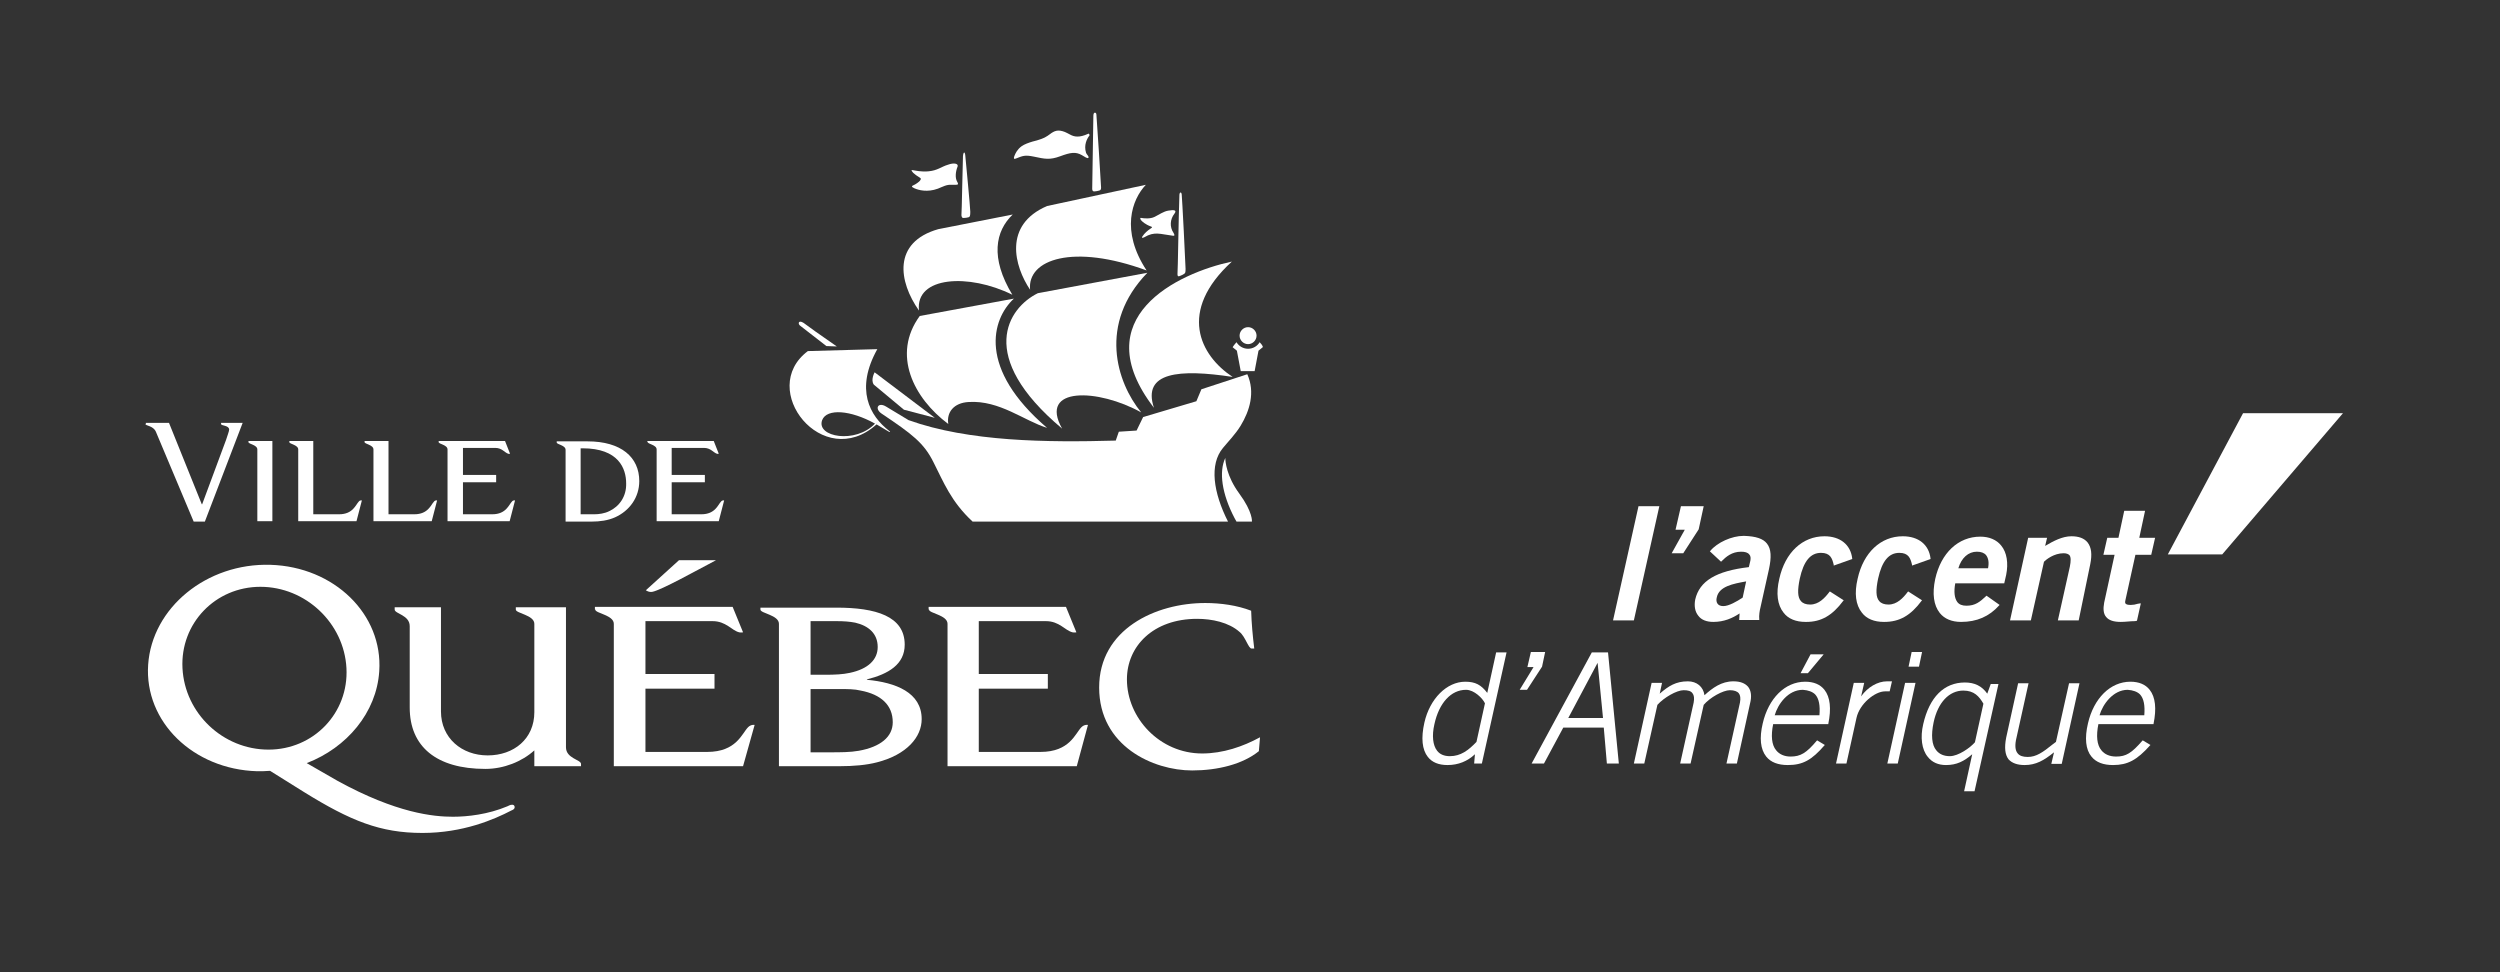 <?xml version="1.0" encoding="utf-8"?>
<!-- Generator: Adobe Illustrator 25.0.1, SVG Export Plug-In . SVG Version: 6.00 Build 0)  -->
<svg version="1.1" id="Calque_1" xmlns="http://www.w3.org/2000/svg" xmlns:xlink="http://www.w3.org/1999/xlink" x="0px" y="0px"
	 viewBox="0 0 648 252" style="enable-background:new 0 0 648 252;" xml:space="preserve">
<rect x="0" y="0" width="648" height="252" fill="#333333" stroke="none"/>
<style type="text/css">
	.st0{fill:#FFFFFF;}
</style>
<g>
	<g>
		<polygon class="st0" points="561.9,143.7 581.4,107.1 607.3,107.1 576,143.7 		"/>
		<g>
			<g>
				<g>
					<path class="st0" d="M423.5,160.8h-5.4l6.6-29.6h5.4L423.5,160.8L423.5,160.8z"/>
				</g>
				<g>
					<path class="st0" d="M436.3,143.4h-3l3.4-6.1h-2.4l1.4-6.1h5.9l-1.3,6L436.3,143.4L436.3,143.4z"/>
				</g>
				<g>
					<path class="st0" d="M444.1,161.2c-1.7,0-3.1-0.5-3.9-1.6c-0.9-1.1-1.1-2.6-0.8-4.2c1.1-4.8,5.4-7.4,13.9-8.4l0.4-1.7
						c0.1-0.6,0.1-1.2-0.3-1.6c-0.4-0.5-1.1-0.7-2.1-0.7c-2.4,0-3.9,1.3-5.1,2.5l-0.1,0.1l-2.9-2.7l0.1-0.1c1.8-2.2,5.6-3.9,8.6-3.9
						l0.2,0c3,0.1,4.9,0.7,5.9,2c1.1,1.4,1.2,3.5,0.5,6.7l-2.2,9.9c-0.2,0.8-0.4,2-0.3,3l0,0.2h-5.2l0.1-1.7
						C449.1,160.2,446.9,161.2,444.1,161.2L444.1,161.2z M452.6,150.7c-3.4,0.6-7,1.3-7.6,4.1c-0.2,0.7-0.1,1.3,0.2,1.7
						c0.3,0.4,0.8,0.6,1.5,0.6c1.4,0,3.5-1.2,5-2.2L452.6,150.7L452.6,150.7z"/>
				</g>
				<g>
					<path class="st0" d="M468.2,161.2H468c-2.5,0-4.5-0.8-5.7-2.4c-1.6-2-2-5-1.1-8.8c1.5-6.8,6-11,11.7-11c4.1,0,6.8,2.2,7.2,5.8
						l0,0.1l-4.8,1.7l0-0.2c-0.4-1.7-0.9-3.1-3.3-3.1c-2.7,0-4.5,2.1-5.5,6.7c-0.6,2.9-0.6,4.8,0.3,5.8c0.5,0.6,1.3,0.9,2.4,0.9
						c2.2,0,3.8-1.7,5-3.3l0.1-0.1l3.6,2.3l-0.1,0.1C474.9,159.6,472,161.2,468.2,161.2L468.2,161.2z"/>
				</g>
				<g>
					<path class="st0" d="M488.4,161.2h-0.1c-2.5,0-4.5-0.8-5.7-2.4c-1.6-2-2-5-1.1-8.8c1.5-6.8,6-11,11.7-11c4.1,0,6.8,2.2,7.2,5.8
						l0,0.1l-4.8,1.7l0-0.2c-0.4-1.7-0.9-3.1-3.3-3.1c-2.7,0-4.5,2.1-5.5,6.7c-0.6,2.9-0.6,4.8,0.3,5.8c0.5,0.6,1.3,0.9,2.4,0.9
						c2.2,0,3.8-1.7,5-3.3l0.1-0.1l3.6,2.3l-0.1,0.1C495.2,159.6,492.3,161.2,488.4,161.2L488.4,161.2z"/>
				</g>
				<g>
					<path class="st0" d="M508.3,161.2c-2.4,0-4.3-0.8-5.5-2.3c-1.6-2-2-5-1.2-8.8c1.5-6.8,6-11,11.7-11l0,0c2.3,0,4.2,0.8,5.4,2.3
						c1.5,1.8,1.9,4.6,1.3,7.6l-0.5,2.2h-12.7c-0.4,2.2-0.2,3.8,0.5,4.8c0.5,0.7,1.3,1,2.4,1c2.3,0,3.5-1,5.1-2.5l0.1-0.1l3.4,2.4
						l-0.1,0.1C515.6,159.8,512.4,161.2,508.3,161.2L508.3,161.2z M507.6,147.3h7.7c0.3-1.5,0.1-2.6-0.5-3.4
						c-0.5-0.6-1.3-0.9-2.4-0.9C510.2,143,508.4,144.6,507.6,147.3L507.6,147.3z"/>
				</g>
				<g>
					<path class="st0" d="M538.8,160.8h-5.4l3.1-13.9c0.3-1.5,0.3-2.5-0.1-3c-0.3-0.3-0.8-0.5-1.5-0.5c-2.5,0-4.5,1.6-5.1,2.2
						l-3.4,15.2h-5.4l4.7-21.4h4.9l-0.5,2.1c2.2-1.3,4.5-2.5,6.8-2.5c1.9,0,3.3,0.5,4.2,1.6c1,1.3,1.2,3.1,0.7,5.6L538.8,160.8
						L538.8,160.8z"/>
				</g>
				<g>
					<path class="st0" d="M549.7,161.2c-1.8,0-3.1-0.4-3.8-1.3c-0.7-0.8-0.8-2.1-0.5-3.7l2.7-12.4h-2.9l1-4.4h2.9l1.5-7h5.4l-1.5,7
						h4.1l-1,4.4h-4.1l-2.6,11.8c-0.1,0.4-0.1,0.8,0.1,0.9c0.2,0.2,0.6,0.3,1.3,0.3c0.6,0,1.2-0.1,1.8-0.3c0.2,0,0.4-0.1,0.6-0.1
						l0.2,0l-1,4.5l-0.5,0.1C552.1,161,551,161.2,549.7,161.2L549.7,161.2z"/>
				</g>
				<g>
					<path class="st0" d="M375.2,198.3c-2.3,0-4-0.7-5.1-2.1c-1.5-1.9-1.8-4.9-0.9-8.9c1.4-6.2,5.8-10.6,10.6-10.6
						c2.6,0,4.1,0.8,5.7,2.9l2.3-10.5h2.7l-6.4,28.8h-2l0.2-2.4C380.4,197.3,378,198.3,375.2,198.3L375.2,198.3z M380,178.8
						c-3.9,0-7,3.4-8.2,8.9c-0.7,3-0.4,5.5,0.7,6.9c0.7,0.9,1.8,1.4,3.3,1.4c2.8,0,4.8-1.5,6.9-3.7l2.2-10
						C384.3,181,382.1,178.8,380,178.8L380,178.8z"/>
				</g>
				<g>
					<path class="st0" d="M395.8,178.8h-1.9l3.6-5.9h-1.6l0.9-3.9h3.7l-0.8,3.8L395.8,178.8L395.8,178.8z"/>
				</g>
				<g>
					<path class="st0" d="M419.6,197.9h-3.1l-0.8-9.3h-10.5l-5,9.3H397l15.6-28.8h4.2L419.6,197.9L419.6,197.9z M406.5,186.1h9
						l-1.4-14.3L406.5,186.1L406.5,186.1z"/>
				</g>
				<g>
					<path class="st0" d="M450.2,197.9h-2.7l3.5-15.8c0.2-1.1,0.1-1.9-0.3-2.4c-0.4-0.5-1.2-0.8-2.3-0.8c-1.8,0-5.2,1.9-6.8,3.8
						l-3.4,15.2h-2.7l3.5-15.8c0.2-1.1,0.1-1.9-0.3-2.4c-0.4-0.6-1.2-0.8-2.3-0.8c-1.8,0-5.1,1.9-6.8,3.8l-3.4,15.2h-2.7l4.6-20.9
						h2.7l-0.6,2.8c2.3-2,4.2-3.2,7.3-3.2c2.3,0,4,1.4,4.3,3.6c2.1-1.9,4.4-3.6,7.5-3.6c1.8,0,3,0.5,3.8,1.4c0.8,1,1,2.5,0.5,4.4
						L450.2,197.9L450.2,197.9z"/>
				</g>
				<polygon class="st0" points="466.7,174.5 469.3,169.6 472.7,169.6 468.6,174.5 				"/>
				<g>
					<path class="st0" d="M463.4,198.3c-2.5,0-4.4-0.7-5.6-2.2c-1.5-1.9-1.8-4.8-0.9-8.6c1.5-6.5,5.8-10.8,11-10.8
						c2.2,0,3.9,0.7,5,2.1c1.5,1.9,1.8,4.9,1,8.8l0,0.1h-14.3c-0.6,3-0.4,5.4,0.8,6.8c0.8,1,2.1,1.6,3.7,1.6c2.6,0,4.1-0.9,6.8-4.1
						l0.1-0.1l2,1.2l-0.1,0.1C469.6,197,467.3,198.3,463.4,198.3L463.4,198.3z M467.3,178.8c-3.9,0-6.5,3.8-7.3,6.6l0,0h11.6
						c0.2-2.5-0.1-4.3-1.1-5.4C469.8,179.3,468.7,178.9,467.3,178.8"/>
				</g>
				<g>
					<path class="st0" d="M478.6,197.9h-2.7l4.6-20.9h2.7l-0.8,3.5c1.7-2.4,4.3-3.9,6.7-3.9h1.3l-0.6,2.6h-1.2
						c-2.6,0-6.6,3.2-7.4,6.9L478.6,197.9L478.6,197.9z"/>
				</g>
				<g>
					<path class="st0" d="M491.9,197.9h-2.7l4.6-20.9h2.7L491.9,197.9L491.9,197.9z M497.4,172.8h-2.7l0.8-3.8h2.7L497.4,172.8
						L497.4,172.8z"/>
				</g>
				<g>
					<path class="st0" d="M511.8,205.1h-2.7l2.1-9.6c-2.1,1.8-4,2.8-6.8,2.8c-2,0-3.6-0.7-4.7-2.1c-1.6-1.9-2-5.1-1.2-8.5
						c1.6-7,5.4-10.8,10.8-10.8c2.5,0,4.4,0.9,5.8,2.9l0.9-2.5h2L511.8,205.1L511.8,205.1z M508.9,179c-3.7,0-6.6,3.1-7.7,8.2
						c-0.7,3.3-0.5,5.9,0.7,7.3c0.8,1,2,1.5,3.5,1.5c2.2,0,5.3-2.2,6.5-3.6l2.2-10C513,180.5,511.7,179,508.9,179L508.9,179z"/>
				</g>
				<g>
					<path class="st0" d="M524.8,198.3c-1.9,0-3.3-0.5-4.2-1.5c-0.9-1.2-1.1-3-0.6-5.6l3.1-14.1h2.7l-3.1,14c-0.5,2-0.4,3.4,0.3,4.2
						c0.5,0.6,1.3,0.9,2.6,0.9c2.2,0,3.9-1.2,6.5-3.3l0.8-0.6l3.4-15.2h2.7l-4.6,20.9h-2.7l0.7-3
						C529.8,197.1,527.7,198.3,524.8,198.3L524.8,198.3z"/>
				</g>
				<g>
					<path class="st0" d="M547.7,198.3c-2.5,0-4.4-0.7-5.6-2.2c-1.5-1.8-1.8-4.8-0.9-8.6c1.5-6.5,5.8-10.8,11-10.8
						c2.2,0,3.9,0.7,5,2.1c1.5,1.9,1.8,4.9,1,8.8l0,0.1h-14.3c-0.6,3-0.4,5.4,0.8,6.8c0.8,1,2.1,1.6,3.8,1.6c2.6,0,4-0.9,6.8-4.1
						l0.1-0.1l2,1.2l-0.1,0.1C553.9,197,551.5,198.3,547.7,198.3L547.7,198.3z M551.5,178.8c-3.8,0-6.5,3.8-7.3,6.6l0,0h11.6
						c0.2-2.5-0.1-4.3-1.1-5.4C554,179.3,552.9,178.9,551.5,178.8L551.5,178.8z"/>
				</g>
			</g>
		</g>
	</g>
	<g>
		<g>
			<path class="st0" d="M167.9,114.6c0,0.5,2.3,0.7,2.3,1.9v18.6h16.1l1.4-5.4c0,0-0.5-0.1-0.8,0.3c-0.8,0.8-1.5,3.3-5.1,3.3h-7.7
				V125h8.6v-1.9h-8.6v-7h8.4c1.7,0,2.4,1.2,3.3,1.5c0.2,0.1,0.5,0,0.5,0l-1.3-3.3h-17.2V114.6z"/>
			<path class="st0" d="M153.3,135.2c2.2,0,4.3-0.3,6.1-1.1c3.8-1.7,6.3-5.2,6.3-9.4c0-6.2-4.7-10.3-13.4-10.3h-8v0.3
				c0,0.5,2.3,0.7,2.3,1.9v18.6H153.3z M157.9,132.5c-1.2,0.6-2.7,0.8-3.8,0.8h-3.6v-17.1h0.5c9.4,0,11.3,5.3,11.3,9.1
				C162.4,128.7,160.5,131.3,157.9,132.5z"/>
			<path class="st0" d="M37.7,109.9c0,0.5,2,0.4,2.7,2l9.8,23.3h2.9l9.8-25.6h-5.6v0.3c0,0.5,2,0.3,2.1,1.4c0,0.5-0.5,1.7-0.8,2.7
				l-6.2,16.7h-0.1l-8.5-21.1h-6V109.9z"/>
			<path class="st0" d="M113.7,114.6c0,0.5,2.3,0.7,2.3,1.9v18.6h16.1l1.4-5.4c0,0-0.5-0.1-0.8,0.3c-0.8,0.8-1.5,3.3-5.1,3.3H120
				V125h8.6v-1.9H120v-7h8.4c1.7,0,2.4,1.2,3.3,1.5c0.2,0.1,0.5,0,0.5,0l-1.3-3.3h-17.2V114.6z"/>
			<path class="st0" d="M94.5,114.3v0.3c0,0.5,2.3,0.7,2.3,1.9v18.6h15.1l1.4-5.4c0,0-0.5-0.1-0.8,0.3c-0.8,0.8-1.5,3.3-5.1,3.3
				h-6.7v-19H94.5z"/>
			<path class="st0" d="M75,114.3v0.3c0,0.5,2.3,0.7,2.3,1.9v18.6h15.1l1.4-5.4c0,0-0.5-0.1-0.8,0.3c-0.8,0.8-1.5,3.3-5.1,3.3h-6.7
				v-19H75z"/>
			<path class="st0" d="M70.6,135.2v-20.9h-6.2v0.3c0,0.5,2.3,0.7,2.3,1.9v18.6H70.6z"/>
		</g>
		<g>
			<path class="st0" d="M169.1,153.4c2.4-0.5,11-5.3,16.5-8.2H176l-8.6,7.8C167.3,152.9,168.1,153.6,169.1,153.4z"/>
			<path class="st0" d="M133.7,157.4v0.6c0,1,4.8,1.4,4.8,3.7v22.9c0,6.9-5.3,11.2-12.1,11.2c-6.7,0-12.1-4.5-12.1-11.4v-27h-12
				c0,0,0,0,0,0.6c0,1.1,3.9,1.4,3.9,4.3v21.1c0,10.1,6.9,15.9,19.6,15.9c4.8,0,9.5-1.9,12.7-4.8v4.1h12.1c0,0,0,0,0-0.6
				c0-1.1-3.9-1.4-3.9-4.3v-36.3H133.7z"/>
			<path class="st0" d="M325.1,168.1c-0.4-3.3-0.7-6.5-0.8-9.8c-3.6-1.4-7.9-2-11.9-2c-12.9,0-27.5,6.8-27.5,21.9
				c0,15.2,14,21.5,24.1,21.5c6.6,0,13.1-1.6,17.3-5l0.3-3.6c-4.4,2.4-9.6,4.2-15,4.2c-11,0-19.5-9.2-19.5-19.2
				c0-8.6,6.8-15.7,18.2-15.7c3.8,0,8.2,0.9,11,3.4c1.5,1.2,2.3,4.3,3.1,4.3H325.1z"/>
			<path class="st0" d="M154.3,158c0,1,4.8,1.4,4.8,3.7v36.9h33.5l3-10.7c0,0-0.9-0.2-1.7,0.6c-1.6,1.6-3,6.4-10.6,6.4h-16v-16.4
				h17.9v-3.8h-17.9V161h17.4c3.5,0,4.9,2.4,6.9,2.9c0.5,0.1,1,0,1,0l-2.7-6.6h-35.7V158z"/>
			<path class="st0" d="M240.8,158c0,1,4.8,1.4,4.8,3.7v36.9h33.5l2.9-10.7c0,0-0.9-0.2-1.7,0.6c-1.6,1.6-3,6.4-10.6,6.4h-16v-16.4
				h17.9v-3.8h-17.9V161h17.4c3.5,0,4.9,2.4,6.9,2.9c0.5,0.1,1,0,1,0l-2.7-6.6h-35.6V158z"/>
			<path class="st0" d="M197.1,157.4v0.6c0,1,4.8,1.4,4.8,3.7v36.9h15.7c3.7,0,7-0.3,9.7-1c7.8-2,11.6-6.6,11.6-11.2
				c0-6.9-6.7-9.5-14.2-10.2v-0.1c5.6-1.4,9.8-3.9,9.8-9c0-7.4-7.5-9.6-17.7-9.6H197.1z M216.8,161c1.8,0,3.4,0.1,4.9,0.4
				c3.4,0.8,5.8,2.8,5.8,6.3c0,3.3-2.5,5.7-7.2,6.7c-1.8,0.4-3.9,0.5-6.4,0.5h-3.8V161H216.8z M217.5,178.6c2.1,0,4,0,5.6,0.4
				c5.3,1,8.3,3.8,8.3,8.2c0,3.8-3.2,6.4-8.8,7.4c-2.2,0.4-4.8,0.4-7.6,0.4h-4.9v-16.4H217.5z"/>
			<path class="st0" d="M133.4,209.2c0,0.5-0.4,0.7-0.9,0.9c-4.4,2.3-12.5,5.8-23,5.8c-10.9,0-18.6-3.1-30.7-10.6l-8.8-5.5
				c-1.1,0.1-2.2,0.1-3.4,0.1c-16.5-0.5-29.2-12.8-28.2-27.6c1-14.8,15.2-26.4,31.7-25.9c16.5,0.5,29.2,12.8,28.2,27.6
				c-0.7,10.7-8.4,19.8-18.8,23.8l8,4.6c15.3,8.4,24.9,9.3,29.9,9.3c3.8,0,9.1-0.6,14.1-2.7c0.4-0.2,0.8-0.4,1.1-0.4
				C133.1,208.5,133.4,208.8,133.4,209.2z M67.5,152.1c-11.7,0-20.8,9.5-20.2,21.1c0.6,11.7,10.5,21.1,22.3,21.1
				c11.7,0,20.8-9.5,20.2-21.1C89.2,161.5,79.2,152.1,67.5,152.1z"/>
		</g>
		<g>
			<path class="st0" d="M238.2,80.5c-5.3-7.5-6.9-17.7,5-21.1l19.3-3.8c-4.5,4.3-5.9,11.2-0.1,20.8
				C251.1,70.8,237.2,71.6,238.2,80.5z"/>
			<path class="st0" d="M297.2,70.1c-6.8-10.3-3.8-18.4-0.2-22.2l-25.6,5.5C260,58.3,262.9,69,267,75.1
				C266.2,67.2,278.2,63.1,297.2,70.1z"/>
			<path class="st0" d="M275.3,111.1c-22.4-18.8-14-31.3-6.3-35.1l28.4-5.3c-12.8,13.2-8,28.4-1.6,36.2
				C284.7,100.7,269.1,100.1,275.3,111.1z"/>
			<path class="st0" d="M251.1,104.2c-3.9,0.2-5.8,2.7-5.3,5.7c-9-6.7-14.7-18-7.4-28l24.4-4.5c-5.8,5.4-9.4,18.1,8.6,33.5
				C265.5,109.1,259.1,103.7,251.1,104.2z"/>
			<path class="st0" d="M319.3,67.8c-14.1,3-38.2,14.5-20.2,37.9c-3.1-9.3,6.6-10.1,20.4-8C311,92.1,305.2,80.7,319.3,67.8z"/>
			<path class="st0" d="M289.2,114.2l0.8-2.3l4.6-0.3l1.7-3.5l13.8-4.1l1.3-3.1l11.9-3.9c2.1,4.7,0.6,9.5-1.7,13.3
				c-1.4,2.3-3.3,4.2-4.6,5.8c-3.6,4.3-2.5,11.6,1.3,19.1h-66.2c-5.6-5.2-7.5-10.2-10.1-15.3c-2.5-5.1-5.6-7.4-13.5-12.7
				c-1.9-1.3-0.9-3.1,1.2-1.8l5.8,3.5C251.1,114.5,271.4,114.7,289.2,114.2z"/>
			<path class="st0" d="M214.2,89.7l2.7,0.1c-4.2-2.9-7.7-5.4-8.6-6.1c-1.4-0.9-1.6,0.3-0.8,0.8L214.2,89.7z"/>
			<path class="st0" d="M226.7,96.5c0,0-1.1,2-0.2,3.2l7.8,6.5l8,2.1L226.7,96.5z"/>
			<path class="st0" d="M249.6,40.5c0.1-1.2,0.5-1.3,0.6-0.2c0.1,1.1,1.3,13.6,1.3,14.6c0,1-0.1,1.3-0.4,1.4
				c-0.3,0.1-0.9,0.2-1.3,0.2c-0.4,0-0.5-0.1-0.6-0.7C249.3,55.1,249.5,42.6,249.6,40.5z"/>
			<path class="st0" d="M283.4,30.1c0-0.5,0.1-0.9,0.4-0.9c0.3,0,0.4,0.3,0.4,0.7c0.1,0.9,1.2,18.2,1.2,18.7c0,0.5-0.1,0.7-0.5,0.8
				c-0.5,0.1-0.7,0.2-1.1,0.2c-0.4,0.1-0.7-0.1-0.7-0.6C283.1,48.6,283.4,31,283.4,30.1z"/>
			<path class="st0" d="M305.7,50.6c0-0.8,0.5-1,0.6-0.2c0.1,0.8,1,18.3,1,19.3c0,1-0.1,1.1-0.4,1.3c-0.3,0.2-0.5,0.3-1,0.5
				c-0.4,0.2-0.7,0.2-0.7-0.4C305.3,70.5,305.5,55.7,305.7,50.6z"/>
			<path class="st0" d="M295.7,57c-0.3-0.5-0.1-0.6,0.2-0.5c0.6,0.1,2.2,0.3,3.4-0.3c1.2-0.6,2.3-1.4,3.5-1.6
				c1.6-0.3,2.3-0.1,1.6,0.8c-1.1,1.4-1.3,3.4-0.2,5c0.3,0.5,0.3,0.8-0.2,0.7c-3.3-0.4-4.7-1.2-7.4,0.4c-0.6,0.3-0.7,0.1-0.5-0.2
				c0.6-0.9,1.3-1.5,2.2-2.1c0.5-0.3,0.3-0.4,0-0.5C296.9,58.2,296,57.4,295.7,57z"/>
			<path class="st0" d="M282,34.7c-2.2,1-3.5,0.8-4.6,0.2c-0.5-0.3-1-0.5-1.4-0.7c-1.8-0.7-2.7-0.3-3.9,0.6
				c-1.4,1.1-2.9,1.5-4.5,1.9c-1,0.3-2.1,0.7-2.8,1.2c-1.1,0.8-1.6,1.8-1.9,2.6c-0.2,0.6-0.1,0.8,0.4,0.6c1.8-0.7,2.3-1,4.7-0.5
				c2.8,0.6,4.1,0.9,6.8-0.1c2.7-1,4-1.2,5.6-0.3c0.7,0.4,1.5,1,1.7,0.7c0.3-0.3-0.5-0.9-0.6-1.3c-0.6-2,0.2-3.6,0.9-4.5
				C282.4,34.9,282.3,34.5,282,34.7z"/>
			<path class="st0" d="M248.1,47.1c-0.6-1-0.4-2.7,0.1-3.9c0.3-0.8-0.9-1.1-2.5-0.5c-1.7,0.5-2.7,1.5-5,1.7
				c-1.8,0.2-3.5-0.2-4.1-0.3c-0.5-0.1-0.4,0.1,0.1,0.7c0.3,0.3,1.1,0.9,1.8,1.3c0.3,0.2,0.2,0.4-0.1,0.8c-0.3,0.3-0.9,0.8-1.8,1.2
				c-0.2,0.1-0.5,0.3,0.4,0.7c1.1,0.5,3.4,1.1,6.1,0.1c1.3-0.5,2.2-1.1,3.6-1C248.3,47.9,248.6,48,248.1,47.1z"/>
			<path class="st0" d="M325.7,87c0,1.2-1,2.2-2.2,2.2c-1.2,0-2.2-1-2.2-2.2c0-1.2,1-2.2,2.2-2.2C324.7,84.8,325.7,85.8,325.7,87z"
				/>
			<path class="st0" d="M326.5,88.7c-0.6,1-1.7,1.7-3,1.7c-1.3,0-2.4-0.7-3-1.7c-0.8,0.9-1,1.3-1,1.3l1.1,0.9l1,5.3h3.6l1-5.3
				l1.1-0.9C327.4,90,327.3,89.5,326.5,88.7z"/>
			<path class="st0" d="M317.6,118.7c-1.7,3.6-0.9,9.3,2.4,15.6l0.5,0.9h4c0,0,0.3-2.4-3.3-7.3C317.9,123.4,317.6,119.6,317.6,118.7
				z"/>
			<path class="st0" d="M230.5,111.7c0.3,0.2,0.3,0.4-0.1,0.2c-0.3-0.2-2.2-1.3-3.2-1.9c-13.9,12.5-31-9.1-17.8-19l18-0.5
				C221.6,100.9,225.4,107.8,230.5,111.7z M226.8,109.8c-6.3-3.5-12.5-4-13.7-0.9C211.5,113.3,221.8,115.1,226.8,109.8z"/>
		</g>
	</g>
</g>
</svg>
